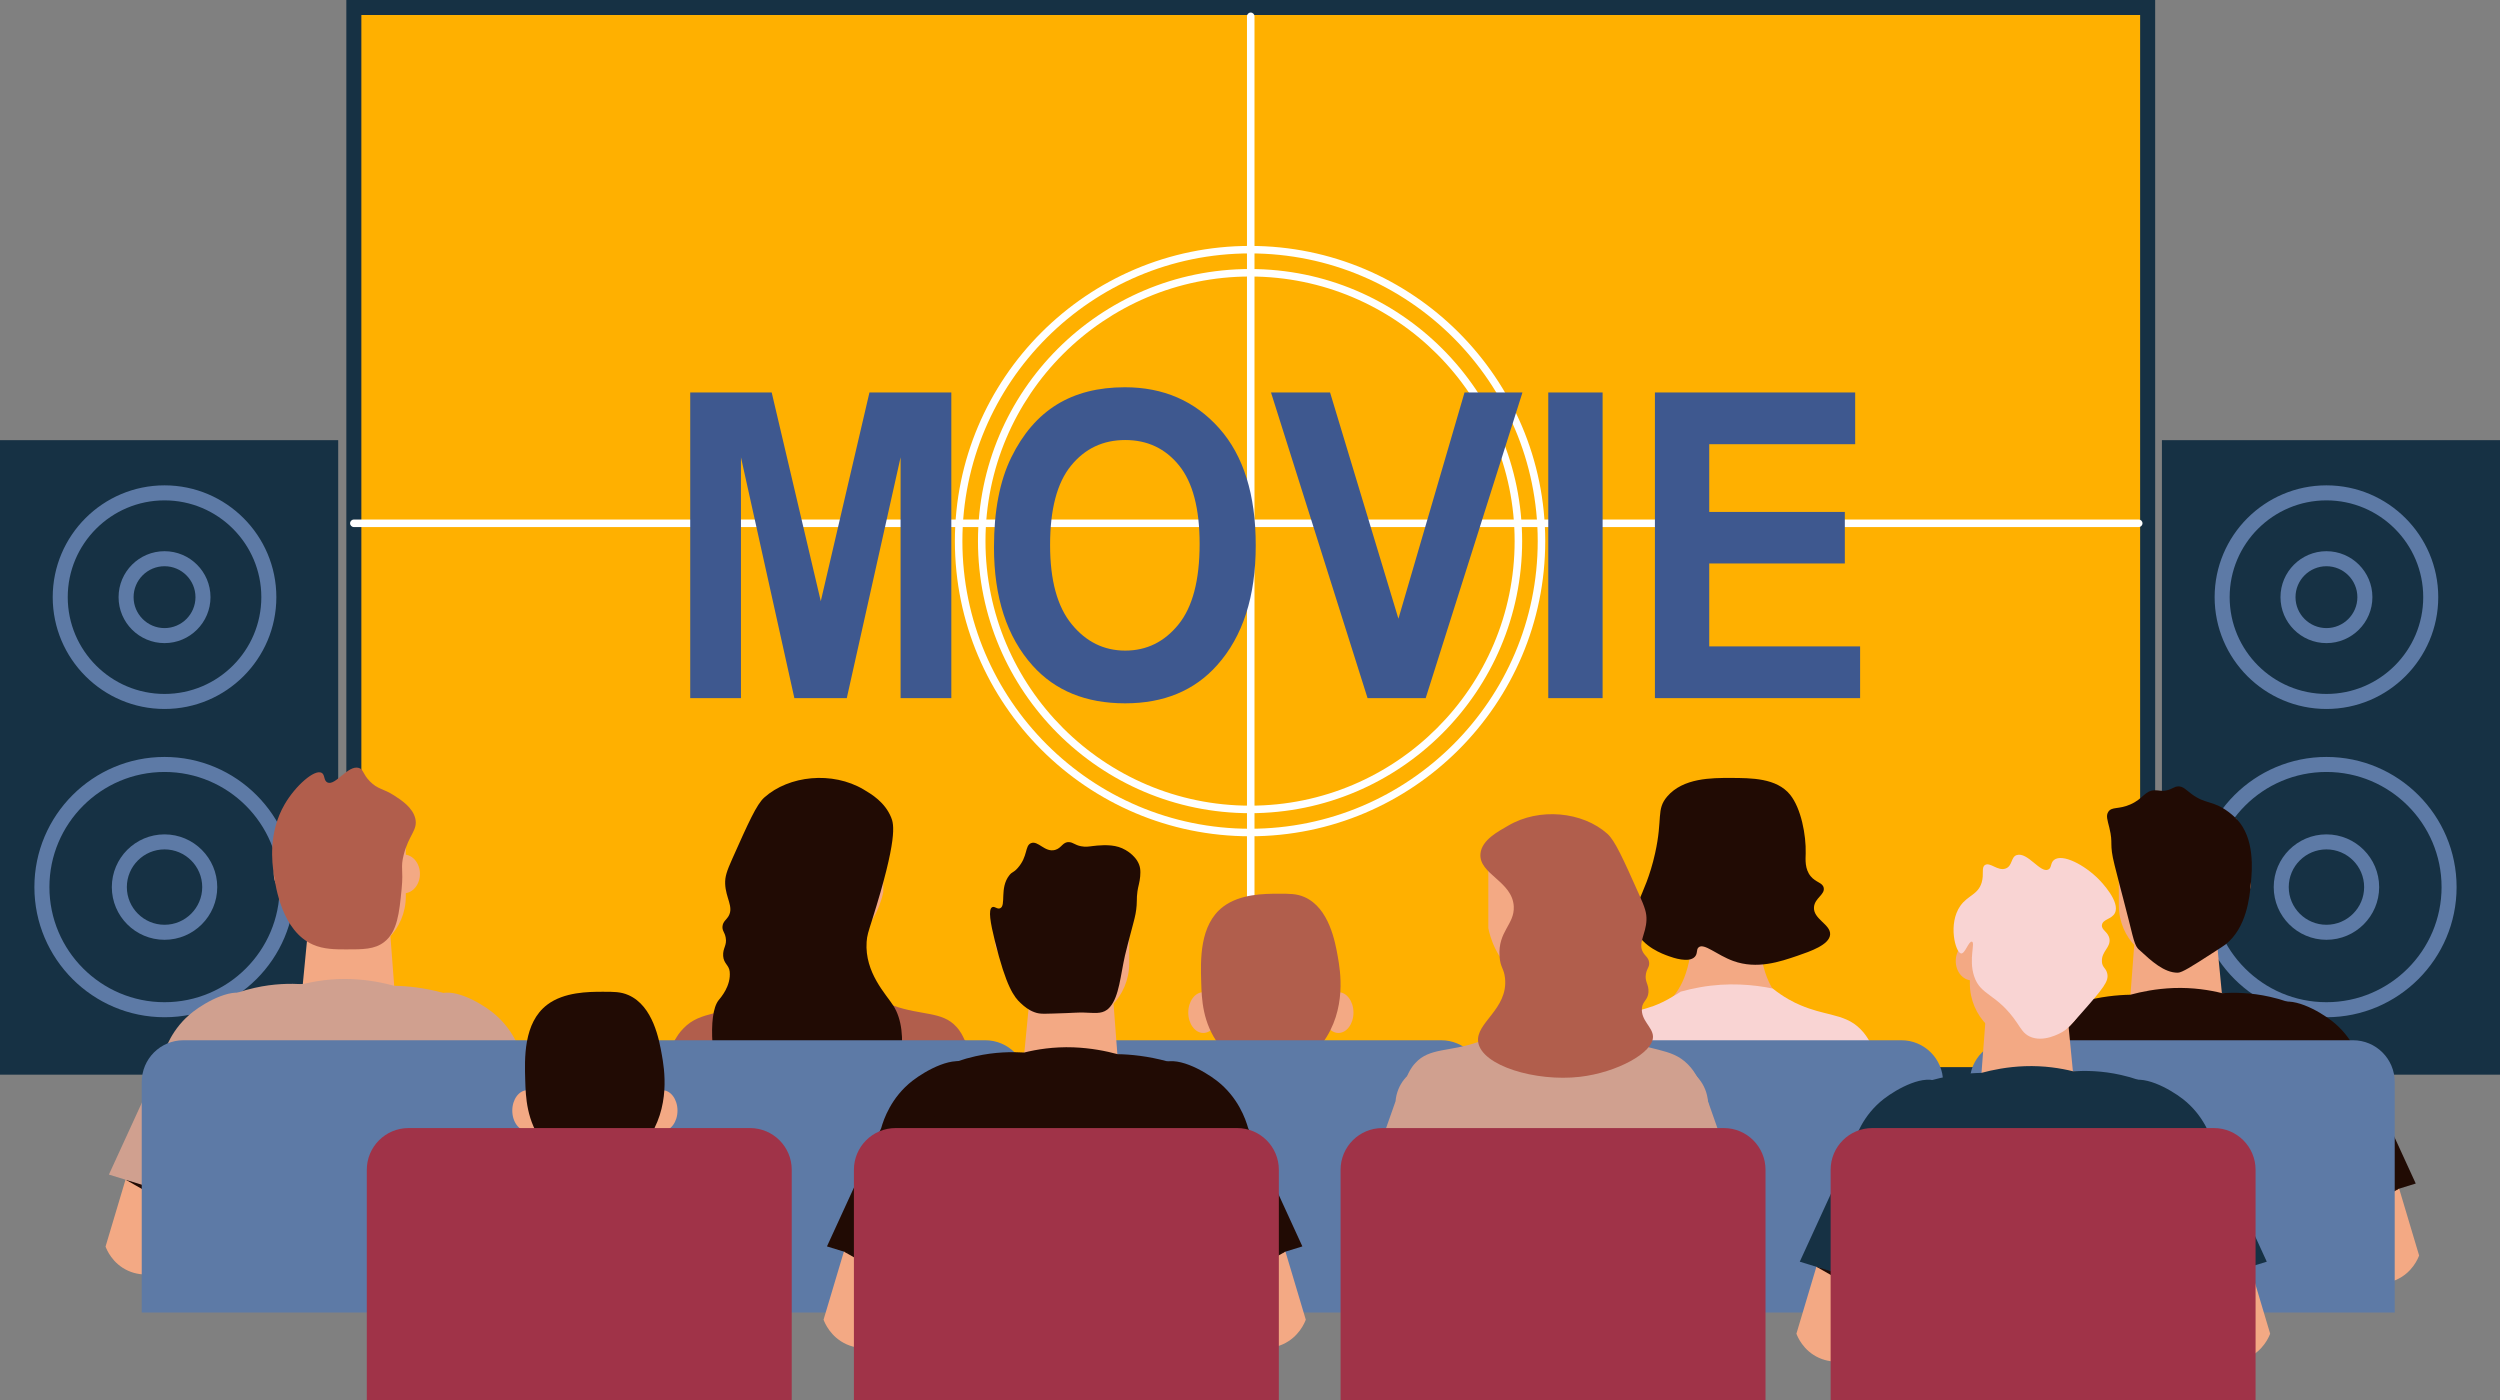 <?xml version="1.0" encoding="UTF-8"?>
<!DOCTYPE svg PUBLIC '-//W3C//DTD SVG 1.0//EN'
          'http://www.w3.org/TR/2001/REC-SVG-20010904/DTD/svg10.dtd'>
<svg height="93.2" preserveAspectRatio="xMidYMid meet" version="1.0" viewBox="0.0 0.0 166.4 93.2" width="166.4" xmlns="http://www.w3.org/2000/svg" xmlns:xlink="http://www.w3.org/1999/xlink" zoomAndPan="magnify"
><rect x="0.0" y="0.0" width="166.4" height="93.2" fill="#808080" stroke="none"/><g
  ><g
    ><g
      ><g
        ><g
          ><path d="M23.551 0.5H142.946V71.531H23.551z" fill="#FFB000"
          /></g
          ><g
          ><path d="M143.446,72.03H23.052V0h120.395V72.03z M24.052,71.03h118.395V1H24.052V71.03z" fill="#163144"
          /></g
        ></g
        ><g
        ><g
          ><path d="M143.897 29.297H166.407V71.53H143.897z" fill="#163144"
          /></g
          ><g
          ><g
            ><path d="M154.848,47.189c-4.104,0-7.442-3.339-7.442-7.442s3.339-7.442,7.442-7.442 c4.104,0,7.442,3.339,7.442,7.442S158.952,47.189,154.848,47.189z M154.848,33.305c-3.553,0-6.442,2.89-6.442,6.442 c0,3.553,2.89,6.442,6.442,6.442c3.553,0,6.442-2.89,6.442-6.442C161.291,36.194,158.401,33.305,154.848,33.305z" fill="#5D7AA6"
            /></g
            ><g
            ><path d="M154.848,42.806c-1.687,0-3.059-1.372-3.059-3.059c0-1.687,1.372-3.059,3.059-3.059 c1.687,0,3.059,1.372,3.059,3.059C157.907,41.434,156.535,42.806,154.848,42.806z M154.848,37.688 c-1.135,0-2.059,0.924-2.059,2.059c0,1.135,0.924,2.059,2.059,2.059c1.135,0,2.059-0.924,2.059-2.059 C156.907,38.612,155.983,37.688,154.848,37.688z" fill="#5D7AA6"
            /></g
          ></g
          ><g
          ><g
            ><path d="M154.848,67.707c-4.776,0-8.663-3.886-8.663-8.662c0-4.776,3.887-8.663,8.663-8.663 c4.776,0,8.663,3.887,8.663,8.663C163.511,63.821,159.625,67.707,154.848,67.707z M154.848,51.382 c-4.226,0-7.663,3.438-7.663,7.663c0,4.225,3.438,7.662,7.663,7.662c4.226,0,7.663-3.438,7.663-7.662 C162.511,54.819,159.074,51.382,154.848,51.382z" fill="#5D7AA6"
            /></g
            ><g
            ><path d="M154.848,62.553c-1.935,0-3.509-1.573-3.509-3.508s1.574-3.509,3.509-3.509 c1.935,0,3.509,1.574,3.509,3.509S156.783,62.553,154.848,62.553z M154.848,56.536c-1.384,0-2.509,1.125-2.509,2.509 c0,1.383,1.125,2.508,2.509,2.508c1.384,0,2.509-1.125,2.509-2.508C157.357,57.661,156.232,56.536,154.848,56.536z" fill="#5D7AA6"
            /></g
          ></g
        ></g
        ><g
        ><g
          ><path d="M0 29.297H22.51V71.53H0z" fill="#163144"
          /></g
          ><g
          ><g
            ><path d="M10.951,47.189c-4.104,0-7.442-3.339-7.442-7.442s3.339-7.442,7.442-7.442 c4.104,0,7.443,3.339,7.443,7.442S15.055,47.189,10.951,47.189z M10.951,33.305c-3.553,0-6.442,2.89-6.442,6.442 c0,3.553,2.89,6.442,6.442,6.442s6.443-2.89,6.443-6.442C17.394,36.194,14.504,33.305,10.951,33.305z" fill="#5D7AA6"
            /></g
            ><g
            ><path d="M10.951,42.806c-1.687,0-3.059-1.372-3.059-3.059c0-1.687,1.372-3.059,3.059-3.059 c1.688,0,3.06,1.372,3.06,3.059C14.01,41.434,12.638,42.806,10.951,42.806z M10.951,37.688c-1.135,0-2.059,0.924-2.059,2.059 c0,1.135,0.924,2.059,2.059,2.059c1.136,0,2.06-0.924,2.06-2.059C13.01,38.612,12.087,37.688,10.951,37.688z" fill="#5D7AA6"
            /></g
          ></g
          ><g
          ><g
            ><path d="M10.951,67.707c-4.776,0-8.662-3.886-8.662-8.662c0-4.776,3.886-8.663,8.662-8.663 s8.663,3.887,8.663,8.663C19.614,63.821,15.727,67.707,10.951,67.707z M10.951,51.382c-4.225,0-7.662,3.438-7.662,7.663 c0,4.225,3.437,7.662,7.662,7.662c4.226,0,7.663-3.438,7.663-7.662C18.614,54.819,15.176,51.382,10.951,51.382z" fill="#5D7AA6"
            /></g
            ><g
            ><path d="M10.951,62.553c-1.935,0-3.508-1.573-3.508-3.508s1.573-3.509,3.508-3.509s3.509,1.574,3.509,3.509 S12.885,62.553,10.951,62.553z M10.951,56.536c-1.383,0-2.508,1.125-2.508,2.509c0,1.383,1.125,2.508,2.508,2.508 c1.384,0,2.509-1.125,2.509-2.508C13.46,57.661,12.335,56.536,10.951,56.536z" fill="#5D7AA6"
            /></g
          ></g
        ></g
      ></g
      ><g
      ><path d="M83.204,55.663c-10.834,0-19.647-8.813-19.647-19.647s8.813-19.648,19.647-19.648 s19.647,8.815,19.647,19.648S94.038,55.663,83.204,55.663z M83.204,16.867c-10.558,0-19.147,8.59-19.147,19.148 c0,10.558,8.59,19.147,19.147,19.147c10.558,0,19.147-8.59,19.147-19.147C102.351,25.457,93.761,16.867,83.204,16.867z" fill="#FFF"
      /></g
      ><g
      ><path d="M83.204,54.126c-9.986,0-18.11-8.124-18.11-18.11s8.124-18.11,18.11-18.11 c9.986,0,18.11,8.124,18.11,18.11S93.19,54.126,83.204,54.126z M83.204,18.405c-9.71,0-17.61,7.9-17.61,17.61 c0,9.71,7.9,17.61,17.61,17.61c9.71,0,17.61-7.9,17.61-17.61C100.814,26.306,92.914,18.405,83.204,18.405z" fill="#FFF"
      /></g
      ><g
      ><path d="M142.353,35.081H23.552c-0.138,0-0.25-0.112-0.25-0.25c0-0.138,0.112-0.25,0.25-0.25h118.802 c0.138,0,0.25,0.112,0.25,0.25C142.603,34.969,142.491,35.081,142.353,35.081z" fill="#FFF"
      /></g
      ><g
      ><path d="M83.249,71.082c-0.138,0-0.25-0.112-0.25-0.25V1.085c0-0.138,0.112-0.25,0.25-0.25 c0.138,0,0.25,0.112,0.25,0.25v69.747C83.499,70.97,83.386,71.082,83.249,71.082z" fill="#FFF"
      /></g
      ><g fill="#3E588F"
      ><path d="M45.941,46.468V26.123h5.423l3.267,13.892l3.24-13.892h5.449v20.345h-3.377V30.438l-3.581,16.029h-3.489 l-3.555-16.029v16.029H45.941z"
        /><path d="M66.159,36.42c0-2.424,0.386-4.42,1.158-5.988c0.771-1.568,1.78-2.736,3.026-3.504 c1.245-0.768,2.754-1.152,4.527-1.152c2.57,0,4.664,0.912,6.283,2.734c1.619,1.822,2.429,4.418,2.429,7.785 c0,3.405-0.857,6.065-2.57,7.98c-1.505,1.692-3.547,2.539-6.127,2.539c-2.6,0-4.652-0.837-6.156-2.512 C67.015,42.388,66.159,39.76,66.159,36.42z M69.894,36.281c0,2.341,0.479,4.097,1.438,5.267c0.957,1.171,2.145,1.756,3.562,1.756 c1.427,0,2.608-0.581,3.547-1.742c0.938-1.16,1.406-2.944,1.406-5.35c0-2.359-0.456-4.104-1.369-5.232 c-0.913-1.128-2.107-1.692-3.584-1.692c-1.477,0-2.679,0.568-3.606,1.707C70.359,32.132,69.894,33.895,69.894,36.281z"
        /><path d="M91.025,46.468l-6.427-20.345h3.931l4.55,15.058l4.4-15.058h3.856l-6.442,20.345H91.025z"
        /><path d="M103.053,46.468V26.123h3.616v20.345H103.053z"
        /><path d="M110.151,46.468V26.123h13.329v3.441h-9.713v4.511h9.025v3.428h-9.025v5.523h10.042v3.441H110.151z"
      /></g
    ></g
    ><g
    ><g
      ><g
        ><path d="M33.016,67.658c-0.031,0.739-0.092,1.508-0.169,2.309c-0.169,1.693-0.462,3.525-0.908,5.449 c-0.169,0.693-0.339,1.385-0.554,2.093c-0.046,0.154-0.092,0.308-0.154,0.462c-0.062,0.262-0.139,0.539-0.231,0.8 c-0.385,1.216-0.831,2.355-1.278,3.417c0.046,0.739,0.108,1.478,0.154,2.232H16.824c0.031-0.585,0.046-1.17,0.077-1.755 c-0.354-0.662-0.693-1.37-1.016-2.093c-0.493-1.108-0.908-2.232-1.262-3.325c-0.046-0.139-0.092-0.277-0.123-0.416 c-0.123-0.369-0.231-0.754-0.308-1.124c-0.585-2.155-0.924-4.233-1.093-6.157c-0.077-0.723-0.123-1.416-0.139-2.093 c0.385-0.169,0.847-0.369,1.354-0.554c0.616-0.231,1.324-0.477,2.109-0.693c1.093-0.292,2.34-0.554,3.725-0.708 c0.877-0.092,1.816-0.139,2.786-0.139c1.185,0.015,2.278,0.092,3.309,0.262c1.047,0.139,2.016,0.354,2.878,0.6 c0.185,0.046,0.354,0.092,0.539,0.154C31.046,66.797,32.185,67.258,33.016,67.658z" fill="#F3A984"
        /></g
        ><g
        ><path d="M26.485,68.882h-6.658c0.26-2.682,0.519-5.364,0.779-8.046c1.756,0,3.513,0,5.269,0 C26.077,63.518,26.281,66.2,26.485,68.882z" fill="#F3A984"
        /></g
        ><g
        ><path d="M23.087,63.592c-2.168,0-3.925-1.757-3.925-3.925V53.93c0.522-0.348,2.002-1.236,4.077-1.191 c1.894,0.041,3.24,0.836,3.772,1.191c0,1.912,0,3.825,0,5.737C27.012,61.835,25.254,63.592,23.087,63.592z" fill="#F3A984"
        /></g
        ><g
        ><path d="M20.376,58.168c0,0.713-0.482,1.29-1.077,1.29s-1.077-0.578-1.077-1.29s0.482-1.29,1.077-1.29 S20.376,57.455,20.376,58.168z" fill="#F3A984"
        /></g
        ><g
        ><path d="M27.951,58.168c0,0.713-0.482,1.29-1.077,1.29c-0.595,0-1.077-0.578-1.077-1.29s0.482-1.29,1.077-1.29 C27.469,56.877,27.951,57.455,27.951,58.168z" fill="#F3A984"
        /></g
        ><g
        ><g
          ><path d="M9.989,73.07c-0.545,1.816-1.089,3.632-1.634,5.448c-0.446,1.489-0.885,2.964-1.33,4.453 c0.065,0.175,0.441,1.137,1.512,1.614c1.035,0.461,1.97,0.135,2.154,0.067c1.017-1.883,1.57-3.028,1.912-3.729 c0.271-0.553,0.528-1.078,0.739-1.575c0.232-0.469,0.437-0.917,0.623-1.323c3.365-7.415,3.377-9.695,2.449-11.068 c-0.181-0.269-0.381-0.462-0.495-0.582C13.936,68.598,11.959,70.841,9.989,73.07z" fill="#F3A984"
          /></g
          ><g
          ><path d="M8.356,78.518c1.419,0.82,2.823,1.599,4.248,2.404c0.271-0.553,0.528-1.078,0.739-1.575 C11.687,79.08,10.025,78.792,8.356,78.518z" fill="#210B04"
          /></g
          ><g
          ><path d="M7.249,78.18c2.103,0.649,4.205,1.298,6.307,1.948c0.946-2.572,1.892-5.144,2.838-7.716 c0.943-2.565,1.299-5.362,0.174-6.133c-0.979-0.671-2.88,0.415-3.724,1.068c-1.398,1.083-1.889,2.527-2.05,3.1 C9.612,73.025,8.431,75.603,7.249,78.18z" fill="#D0A08F"
          /></g
        ></g
        ><g
        ><g
          ><path d="M35.593,73.07c0.545,1.816,1.089,3.632,1.634,5.448c0.446,1.489,0.885,2.964,1.33,4.453 c-0.065,0.175-0.441,1.137-1.512,1.614c-1.035,0.461-1.97,0.135-2.154,0.067c-1.017-1.883-1.57-3.028-1.912-3.729 c-0.27-0.553-0.528-1.078-0.739-1.575c-0.232-0.469-0.437-0.917-0.623-1.323c-3.365-7.415-3.377-9.695-2.449-11.068 c0.181-0.269,0.381-0.462,0.495-0.582C31.646,68.598,33.622,70.841,35.593,73.07z" fill="#F3A984"
          /></g
          ><g
          ><path d="M37.226,78.518c-1.419,0.82-2.823,1.599-4.248,2.404c-0.27-0.553-0.528-1.078-0.739-1.575 C33.895,79.08,35.557,78.792,37.226,78.518z" fill="#210B04"
          /></g
          ><g
          ><path d="M38.333,78.18c-2.102,0.649-4.205,1.298-6.307,1.948c-0.946-2.572-1.892-5.144-2.838-7.716 c-0.943-2.565-1.299-5.362-0.174-6.133c0.979-0.671,2.88,0.415,3.724,1.068c1.398,1.083,1.889,2.527,2.05,3.1 C35.97,73.025,37.151,75.603,38.333,78.18z" fill="#D0A08F"
          /></g
        ></g
        ><g
        ><path d="M33.016,67.658c-0.108,0.723-0.2,1.431-0.308,2.155c-0.262,1.862-0.508,3.74-0.77,5.603 c-0.123,0.847-0.246,1.693-0.354,2.54c-0.031,0.231-0.062,0.462-0.108,0.693c-0.262,1.924-0.523,3.848-0.8,5.772h-15.53 c-0.339-1.785-0.616-3.771-0.8-5.91c-0.015-0.139-0.015-0.292-0.031-0.431c-0.015-0.246-0.031-0.493-0.046-0.723 c-0.046-0.554-0.061-1.108-0.077-1.647c-0.092-2.047-0.046-3.971,0.061-5.71c0.015-0.585,0.031-1.185,0.031-1.785 c0.015-0.431,0.015-0.877,0.031-1.308v-0.2c0.4-0.216,0.908-0.431,1.493-0.631c0.354-0.123,0.723-0.231,1.139-0.323 c1.293-0.293,2.401-0.293,3.201-0.246c0.8-0.2,1.908-0.385,3.217-0.339c1.17,0.046,2.139,0.246,2.878,0.446 c0.862,0.015,1.986,0.123,3.278,0.477C31.046,66.535,32.216,67.151,33.016,67.658z" fill="#D0A08F"
        /></g
      ></g
      ><g
      ><path d="M26.733,59.166c-0.157,1.592-0.282,2.857-1.165,3.538c-0.634,0.49-1.415,0.489-2.539,0.487 c-0.724-0.001-1.485-0.002-2.203-0.319c-2.045-0.904-2.475-3.816-2.603-4.683c-0.11-0.746-0.38-2.763,0.726-4.66 c0.724-1.241,1.983-2.339,2.455-2.093c0.24,0.125,0.127,0.52,0.39,0.644c0.532,0.251,1.366-1.187,2.094-0.966 c0.316,0.096,0.245,0.394,0.731,0.892c0.529,0.543,0.89,0.474,1.604,0.933c0.486,0.312,1.256,0.808,1.423,1.557 c0.168,0.753-0.43,1.064-0.771,2.382C26.641,57.776,26.863,57.848,26.733,59.166z" fill="#B15E4C"
      /></g
    ></g
    ><g
    ><g
      ><path d="M135.025,68.254c0.031,0.739,0.092,1.508,0.169,2.309c0.169,1.693,0.462,3.525,0.908,5.449 c0.169,0.692,0.339,1.385,0.554,2.093c0.046,0.154,0.092,0.308,0.154,0.462c0.062,0.262,0.139,0.539,0.231,0.8 c0.385,1.216,0.831,2.355,1.278,3.417c-0.046,0.739-0.108,1.478-0.154,2.232h13.052c-0.031-0.585-0.046-1.17-0.077-1.755 c0.354-0.662,0.693-1.37,1.016-2.093c0.493-1.108,0.908-2.232,1.262-3.325c0.046-0.139,0.092-0.277,0.123-0.416 c0.123-0.369,0.231-0.754,0.308-1.124c0.585-2.155,0.923-4.233,1.093-6.157c0.077-0.723,0.123-1.416,0.139-2.093 c-0.385-0.169-0.846-0.369-1.354-0.554c-0.616-0.231-1.324-0.477-2.109-0.693c-1.093-0.292-2.339-0.554-3.725-0.708 c-0.877-0.092-1.816-0.139-2.786-0.139c-1.185,0.015-2.278,0.092-3.309,0.262c-1.047,0.138-2.016,0.354-2.878,0.6 c-0.185,0.046-0.354,0.092-0.539,0.154C136.995,67.392,135.856,67.853,135.025,68.254z" fill="#F3A984"
      /></g
      ><g
      ><path d="M141.556,69.478h6.658c-0.26-2.682-0.519-5.364-0.779-8.047c-1.756,0-3.512,0-5.269,0 C141.964,64.113,141.76,66.796,141.556,69.478z" fill="#F3A984"
      /></g
      ><g
      ><path d="M144.954,64.187c2.168,0,3.925-1.757,3.925-3.925v-5.737c-0.522-0.348-2.002-1.236-4.077-1.191 c-1.894,0.041-3.24,0.836-3.772,1.191c0,1.912,0,3.825,0,5.737C141.029,62.43,142.787,64.187,144.954,64.187z" fill="#F3A984"
      /></g
      ><g
      ><path d="M147.665,58.763c0,0.713,0.482,1.29,1.077,1.29c0.595,0,1.077-0.578,1.077-1.29 c0-0.713-0.482-1.291-1.077-1.291C148.147,57.473,147.665,58.05,147.665,58.763z" fill="#F3A984"
      /></g
      ><g
      ><g
        ><path d="M158.052,73.665c0.545,1.816,1.089,3.632,1.634,5.448c0.446,1.489,0.885,2.964,1.33,4.453 c-0.065,0.175-0.441,1.137-1.512,1.614c-1.035,0.461-1.97,0.135-2.154,0.067c-1.017-1.883-1.57-3.028-1.912-3.729 c-0.27-0.553-0.528-1.078-0.739-1.575c-0.232-0.469-0.437-0.917-0.623-1.323c-3.365-7.415-3.377-9.695-2.449-11.068 c0.181-0.269,0.381-0.463,0.495-0.582C154.105,69.193,156.082,71.436,158.052,73.665z" fill="#F3A984"
        /></g
        ><g
        ><path d="M159.686,79.114c-1.419,0.82-2.823,1.599-4.248,2.404c-0.27-0.553-0.528-1.078-0.739-1.575 C156.354,79.676,158.016,79.387,159.686,79.114z" fill="#210B04"
        /></g
        ><g
        ><path d="M160.792,78.776c-2.102,0.649-4.205,1.298-6.307,1.947c-0.946-2.572-1.892-5.144-2.838-7.716 c-0.943-2.565-1.299-5.362-0.174-6.133c0.979-0.671,2.88,0.415,3.724,1.068c1.398,1.083,1.889,2.527,2.05,3.1 C158.429,73.62,159.611,76.198,160.792,78.776z" fill="#210B04"
        /></g
      ></g
      ><g
      ><g
        ><path d="M132.449,73.665c-0.545,1.816-1.089,3.632-1.634,5.448c-0.446,1.489-0.885,2.964-1.33,4.453 c0.065,0.175,0.441,1.137,1.512,1.614c1.035,0.461,1.97,0.135,2.154,0.067c1.017-1.883,1.57-3.028,1.913-3.729 c0.27-0.553,0.528-1.078,0.739-1.575c0.232-0.469,0.437-0.917,0.623-1.323c3.365-7.415,3.377-9.695,2.449-11.068 c-0.181-0.269-0.381-0.463-0.495-0.582C136.395,69.193,134.419,71.436,132.449,73.665z" fill="#F3A984"
        /></g
        ><g
        ><path d="M130.815,79.114c1.419,0.82,2.823,1.599,4.248,2.404c0.27-0.553,0.528-1.078,0.739-1.575 C134.147,79.676,132.484,79.387,130.815,79.114z" fill="#210B04"
        /></g
        ><g
        ><path d="M129.708,78.776c2.102,0.649,4.205,1.298,6.307,1.947c0.946-2.572,1.892-5.144,2.838-7.716 c0.943-2.565,1.299-5.362,0.174-6.133c-0.979-0.671-2.88,0.415-3.724,1.068c-1.398,1.083-1.889,2.527-2.05,3.1 C132.071,73.62,130.89,76.198,129.708,78.776z" fill="#8F9971"
        /></g
      ></g
      ><g
      ><path d="M135.025,68.254c0.108,0.723,0.2,1.431,0.308,2.155c0.262,1.862,0.508,3.74,0.77,5.603 c0.123,0.846,0.246,1.693,0.354,2.54c0.031,0.231,0.062,0.462,0.108,0.693c0.262,1.924,0.523,3.848,0.8,5.772h15.53 c0.339-1.785,0.616-3.771,0.8-5.91c0.015-0.138,0.015-0.292,0.031-0.431c0.015-0.246,0.031-0.493,0.046-0.723 c0.046-0.554,0.062-1.108,0.077-1.647c0.092-2.047,0.046-3.971-0.062-5.71c-0.015-0.585-0.031-1.185-0.031-1.785 c-0.015-0.431-0.015-0.877-0.031-1.308v-0.2c-0.4-0.215-0.908-0.431-1.493-0.631c-0.354-0.123-0.723-0.231-1.139-0.323 c-1.293-0.292-2.401-0.292-3.202-0.246c-0.8-0.2-1.909-0.385-3.217-0.339c-1.17,0.046-2.139,0.246-2.878,0.446 c-0.862,0.015-1.986,0.123-3.278,0.477C136.995,67.13,135.825,67.746,135.025,68.254z" fill="#210B04"
      /></g
      ><g
      ><path d="M141.308,59.761c0.636,2.389,0.695,3.006,0.975,3.356c0.047,0.059,0.098,0.097,0.191,0.182 c0.701,0.646,1.579,1.456,2.481,1.444c0.285-0.004,0.947-0.428,2.261-1.276c0.556-0.359,0.834-0.538,0.916-0.603 c1.413-1.118,1.603-3.172,1.688-4.08c0.08-0.864,0.277-2.982-0.939-4.259c-0.23-0.242-0.512-0.454-0.561-0.491 c-1.036-0.775-1.507-0.488-2.442-1.181c-0.383-0.284-0.572-0.53-0.913-0.51c-0.273,0.016-0.376,0.188-0.778,0.268 c-0.351,0.07-0.487-0.017-0.763-0.011c-0.665,0.016-0.747,0.546-1.604,0.933c-0.808,0.365-1.265,0.133-1.498,0.513 c-0.156,0.255-0.051,0.526,0.076,1.044c0.281,1.149-0.035,0.973,0.354,2.513C141.045,58.772,141.27,59.618,141.308,59.761z" fill="#210B04"
      /></g
    ></g
    ><g
    ><g
      ><path d="M65.024,71.253c-6.964-0.041-13.928-0.082-20.892-0.124c0.142-0.704,0.454-1.656,1.229-2.406 c1.552-1.503,3.503-0.759,5.078-1.94c0.832-0.623,1.713-1.879,1.827-4.652c0.107-0.005,0.212-0.014,0.317-0.023 c0.638-0.045,1.274-0.089,1.909-0.133c0.634,0.044,1.27,0.089,1.906,0.133c0.107,0.009,0.21,0.018,0.317,0.023 c0.116,2.773,0.994,4.029,1.827,4.652c1.567,1.172,3.449,0.459,5.076,1.94C64.474,69.501,64.845,70.506,65.024,71.253z" fill="#F3A984"
      /></g
      ><g
      ><path d="M54.51,51.93c-0.408-0.003-0.761,0.018-1.096,0.057c-1.838,0.216-3.224,1.774-3.224,3.624v3.758 c0.096,0.472,0.481,2.072,1.964,3.213c0.86,0.662,1.734,0.898,2.24,0.991c0.033,0,0.065-0.001,0.097-0.003 c0.032,0.002,0.064,0.003,0.097,0.003c0.506-0.094,1.381-0.33,2.24-0.991c1.483-1.14,1.868-2.74,1.964-3.213v-3.758 c0-1.851-1.386-3.408-3.224-3.624C55.235,51.948,54.882,51.927,54.51,51.93z" fill="#F3A984"
      /></g
      ><g
      ><path d="M60.732,70.794c0.044-0.001,0.148,0.003,0.237,0.074c0.125,0.1,0.17,0.291,0.104,0.475 c-4.671,0-9.341,0-14.012,0c-0.056-0.147-0.019-0.308,0.089-0.401c0.115-0.099,0.26-0.078,0.282-0.074 c1.859-0.487,3.312-0.476,4.304-0.371c0.81,0.085,1.02,0.202,1.915,0.245c1.591,0.077,2.287-0.225,3.585-0.312 C58.041,70.376,59.233,70.396,60.732,70.794z" fill="#D64759"
      /></g
      ><g
      ><path d="M62.178,75.36c0,0.194-0.016,0.404-0.065,0.582c-0.016,0.113-0.049,0.227-0.097,0.34 c-0.243,0.744-0.793,1.375-1.504,1.73c-0.518,2.685-1.035,5.369-1.553,8.07c0.178,0.194,0.372,0.404,0.566,0.614H49.094 c0.194-0.21,0.388-0.42,0.566-0.614c-0.518-2.701-1.035-5.386-1.553-8.07c-0.582-0.291-1.051-0.76-1.326-1.326 c-0.016-0.016-0.032-0.032-0.032-0.049c-0.032-0.048-0.049-0.081-0.065-0.129c-0.016-0.032-0.032-0.065-0.032-0.113 c-0.146-0.323-0.21-0.663-0.21-1.035c0-0.34,0.065-0.663,0.178-0.97c0.113-0.372,0.323-0.712,0.598-1.003 c-0.129-0.712-0.259-1.423-0.404-2.135c0.032-0.032,0.065-0.065,0.097-0.113c0.178-0.194,0.388-0.404,0.631-0.615 c0.307-0.243,0.647-0.485,1.051-0.679c0.081-0.049,0.178-0.081,0.259-0.097c0.776-0.356,1.536-0.469,2.248-0.469 c1.601,0,2.895,0.598,3.186,0.728c0.485-0.194,3.17-1.439,5.741-0.162c0.049,0.032,0.113,0.049,0.162,0.097 c0.081,0.032,0.162,0.081,0.226,0.129c0.599,0.356,1.051,0.792,1.375,1.164c-0.129,0.728-0.259,1.439-0.388,2.151 C61.887,73.905,62.178,74.6,62.178,75.36z" fill="#F3A984"
      /></g
      ><g
      ><g
        ><path d="M48.946,70.648c-0.702,1.956-1.404,3.911-2.105,5.867c-0.122,0.336-0.249,0.687-0.375,1.038 c-0.645,1.803-1.293,3.622-1.942,5.442c-0.556,0.659-1.442,0.884-2.132,0.584c-0.871-0.378-1.326-1.547-0.838-2.575 c0.247-1.691,0.63-3.581,1.211-5.585c0.264-0.934,0.583-1.887,0.942-2.862c0.469-1.265,0.963-2.439,1.48-3.506 c0.893-0.466,1.94-0.44,2.721,0.085C48.662,69.636,48.891,70.416,48.946,70.648z" fill="#F3A984"
        /></g
        ><g
        ><path d="M46.841,76.515c-0.122,0.336-0.249,0.687-0.375,1.038c-1.234-0.711-2.452-1.419-3.685-2.13 c1.286,0.324,2.572,0.647,3.874,0.975C46.713,76.431,46.783,76.483,46.841,76.515z" fill="#210B04"
        /></g
        ><g
        ><path d="M46.964,76.704c-1.457-0.443-2.914-0.886-4.37-1.329c0.527-1.497,1.055-2.995,1.582-4.492 c0.091-1.105,0.842-2.031,1.862-2.312c0.876-0.242,1.889,0.009,2.528,0.739c0.697,0.798,0.603,1.774,0.584,1.941 C48.421,73.068,47.693,74.886,46.964,76.704z" fill="#B15E4C"
        /></g
      ></g
      ><g
      ><g
        ><path d="M60.198,70.648c0.702,1.956,1.403,3.911,2.105,5.867c0.122,0.336,0.249,0.687,0.375,1.038 c0.645,1.803,1.293,3.622,1.942,5.442c0.067,0.044,0.944,0.592,1.858,0.188c0.782-0.346,1.255-1.24,1.112-2.178 c-0.247-1.691-0.63-3.581-1.211-5.585c-0.264-0.934-0.583-1.887-0.942-2.862c-0.469-1.265-0.963-2.439-1.48-3.506 c-0.893-0.466-1.94-0.44-2.721,0.085C60.482,69.636,60.254,70.416,60.198,70.648z" fill="#F3A984"
        /></g
        ><g
        ><path d="M62.304,76.515c0.122,0.336,0.249,0.687,0.375,1.038c1.234-0.711,2.452-1.419,3.685-2.13 c-1.286,0.324-2.572,0.647-3.874,0.975C62.432,76.431,62.362,76.483,62.304,76.515z" fill="#210B04"
        /></g
        ><g
        ><path d="M62.18,76.704c1.457-0.443,2.914-0.886,4.37-1.329c-0.527-1.497-1.055-2.995-1.582-4.492 c-0.091-1.105-0.842-2.031-1.862-2.312c-0.876-0.242-1.889,0.009-2.528,0.739c-0.697,0.798-0.603,1.774-0.584,1.941 C60.724,73.068,61.452,74.886,62.18,76.704z" fill="#B15E4C"
        /></g
      ></g
      ><g
      ><path d="M64.183,69.182c-0.016,0.065-0.016,0.097-0.032,0.146c-0.016,0.032-0.016,0.065-0.016,0.081 c-0.146,0.615-0.291,1.229-0.437,1.827c-0.291,1.682-0.566,3.38-0.841,5.062c-0.016,0.081-0.032,0.146-0.049,0.21 c-0.049,0.324-0.113,0.647-0.162,0.97c-0.517,3.073-1.019,6.146-1.536,9.218H47.04c-0.113-3.267-0.21-6.534-0.34-9.801v-0.275 c0-0.032,0-0.065-0.016-0.113c0.016-0.032,0.016-0.065,0-0.097c-0.016-0.663-0.032-1.342-0.065-2.022 c-0.032-1.084-0.065-2.167-0.113-3.251c0-0.178-0.016-0.356-0.016-0.534l-1.455-1.262c-0.032-0.032-0.081-0.065-0.113-0.097 c0-0.016,0.016-0.032,0.016-0.049c0.113-0.194,0.275-0.469,0.566-0.76c0.582-0.598,1.229-0.793,1.989-0.987 c0.582-0.146,1.245-0.291,2.005-0.615c0.469-0.194,1.132-0.534,1.86-1.116c1.278-0.259,2.96-0.421,4.852-0.081 c0.453,0.081,0.873,0.178,1.278,0.291c0.162,0.113,0.323,0.21,0.469,0.291c0.518,0.323,0.954,0.518,1.294,0.647 c0.065,0.032,0.129,0.048,0.194,0.065c1.908,0.679,3.267,0.372,4.205,1.407C63.941,68.648,64.103,68.988,64.183,69.182z" fill="#B15E4C"
      /></g
      ><g
      ><path d="M57.682,62.698c-0.135,2.042,1.298,3.48,1.787,4.252c2.258,3.566-2.603,13.529-6.461,13.342 c-4.094-0.199-6.692-11.811-5.174-13.721c0.126-0.159,0.834-0.942,0.734-1.903c-0.045-0.434-0.399-0.526-0.434-1.035 c-0.037-0.54,0.27-0.697,0.167-1.235c-0.07-0.367-0.242-0.446-0.211-0.745c0.034-0.327,0.259-0.421,0.411-0.691 c0.342-0.608-0.201-1.197-0.234-2.137c-0.017-0.472,0.102-0.831,0.484-1.686c1.072-2.399,1.607-3.598,2.12-4.057 c1.648-1.473,4.535-1.763,6.61-0.534c0.529,0.313,1.417,0.839,1.836,1.866c0.183,0.449,0.443,1.4-1.271,6.821 C57.796,62.031,57.711,62.262,57.682,62.698z" fill="#210B04"
      /></g
    ></g
    ><g
    ><g
      ><g
        ><path d="M104.326,71.328c6.964-0.041,13.928-0.083,20.892-0.124c-0.142-0.704-0.454-1.656-1.229-2.406 c-1.552-1.503-3.503-0.759-5.078-1.94c-0.832-0.623-1.713-1.879-1.827-4.652c-0.107-0.005-0.212-0.014-0.317-0.023 c-0.638-0.045-1.274-0.089-1.909-0.134c-0.634,0.045-1.27,0.089-1.906,0.134c-0.107,0.009-0.21,0.018-0.317,0.023 c-0.116,2.773-0.994,4.029-1.827,4.652c-1.567,1.172-3.449,0.459-5.076,1.94C104.876,69.577,104.506,70.582,104.326,71.328z" fill="#F3A984"
        /></g
        ><g
        ><path d="M114.84,52.006c0.408-0.003,0.761,0.018,1.096,0.057c1.838,0.216,3.224,1.774,3.224,3.624v3.758 c-0.096,0.472-0.481,2.072-1.964,3.213c-0.86,0.662-1.734,0.898-2.24,0.991c-0.033,0-0.065-0.001-0.097-0.003 c-0.032,0.002-0.064,0.003-0.097,0.003c-0.506-0.094-1.381-0.33-2.24-0.991c-1.483-1.14-1.868-2.74-1.964-3.213v-3.758 c0-1.851,1.386-3.408,3.224-3.624C114.115,52.024,114.469,52.002,114.84,52.006z" fill="#F3A984"
        /></g
        ><g
        ><path d="M108.618,70.869c-0.044-0.001-0.148,0.003-0.237,0.074c-0.125,0.1-0.17,0.291-0.104,0.475 c4.671,0,9.341,0,14.012,0c0.056-0.147,0.019-0.308-0.089-0.401c-0.115-0.099-0.26-0.078-0.282-0.074 c-1.859-0.487-3.312-0.476-4.304-0.371c-0.81,0.085-1.02,0.202-1.915,0.245c-1.591,0.077-2.287-0.226-3.584-0.312 C111.309,70.452,110.117,70.471,108.618,70.869z" fill="#D64759"
        /></g
        ><g
        ><path d="M107.173,75.436c0,0.194,0.016,0.404,0.065,0.582c0.016,0.113,0.049,0.226,0.097,0.34 c0.243,0.744,0.793,1.375,1.504,1.73c0.518,2.685,1.035,5.369,1.553,8.07c-0.178,0.194-0.372,0.404-0.566,0.615h10.431 c-0.194-0.21-0.388-0.42-0.566-0.615c0.518-2.701,1.035-5.386,1.553-8.07c0.582-0.291,1.051-0.76,1.326-1.326 c0.016-0.016,0.032-0.032,0.032-0.049c0.032-0.049,0.049-0.081,0.065-0.129c0.016-0.032,0.032-0.065,0.032-0.113 c0.146-0.323,0.21-0.663,0.21-1.035c0-0.34-0.065-0.663-0.178-0.97c-0.113-0.372-0.324-0.712-0.598-1.003 c0.129-0.712,0.259-1.423,0.404-2.135c-0.032-0.032-0.065-0.065-0.097-0.113c-0.178-0.194-0.388-0.404-0.631-0.615 c-0.307-0.243-0.647-0.485-1.051-0.679c-0.081-0.048-0.178-0.081-0.259-0.097c-0.776-0.356-1.536-0.469-2.248-0.469 c-1.601,0-2.895,0.598-3.186,0.728c-0.485-0.194-3.17-1.439-5.741-0.162c-0.049,0.032-0.113,0.049-0.162,0.097 c-0.081,0.032-0.162,0.081-0.226,0.129c-0.598,0.356-1.051,0.792-1.375,1.164c0.129,0.728,0.259,1.439,0.388,2.151 C107.464,73.98,107.173,74.675,107.173,75.436z" fill="#F3A984"
        /></g
        ><g
        ><g
          ><path d="M120.404,70.724c0.702,1.956,1.404,3.911,2.105,5.867c0.122,0.336,0.249,0.687,0.375,1.038 c0.645,1.803,1.294,3.622,1.942,5.442c0.556,0.659,1.442,0.884,2.132,0.584c0.871-0.378,1.326-1.547,0.838-2.575 c-0.247-1.691-0.63-3.581-1.211-5.585c-0.264-0.934-0.583-1.887-0.942-2.862c-0.469-1.265-0.963-2.438-1.48-3.506 c-0.893-0.466-1.94-0.44-2.721,0.085C120.688,69.711,120.46,70.491,120.404,70.724z" fill="#F3A984"
          /></g
          ><g
          ><path d="M122.509,76.59c0.122,0.336,0.249,0.687,0.375,1.038c1.234-0.711,2.452-1.419,3.685-2.13 c-1.286,0.324-2.572,0.647-3.874,0.975C122.638,76.506,122.568,76.558,122.509,76.59z" fill="#210B04"
          /></g
          ><g
          ><path d="M123.976,83.647c0.651,0.259,2.59,0.941,3.758,0.072c1.498-1.115,1.574-4.67-0.977-8.269 c-0.527-1.497-1.055-2.995-1.582-4.492c-0.091-1.105-0.842-2.031-1.862-2.312c-0.876-0.242-1.889,0.009-2.528,0.739 c-0.697,0.798-0.603,1.774-0.584,1.941C121.46,75.433,122.718,79.54,123.976,83.647z" fill="#F9D4D3"
          /></g
        ></g
        ><g
        ><g
          ><path d="M109.152,70.724c-0.702,1.956-1.403,3.911-2.105,5.867c-0.122,0.336-0.249,0.687-0.375,1.038 c-0.645,1.803-1.294,3.622-1.942,5.442c-0.067,0.044-0.943,0.592-1.858,0.188c-0.782-0.346-1.255-1.24-1.112-2.179 c0.247-1.691,0.63-3.581,1.211-5.585c0.264-0.934,0.583-1.887,0.942-2.862c0.469-1.265,0.963-2.438,1.48-3.506 c0.893-0.466,1.94-0.44,2.721,0.085C108.868,69.711,109.096,70.491,109.152,70.724z" fill="#F3A984"
          /></g
          ><g
          ><path d="M107.047,76.59c-0.122,0.336-0.249,0.687-0.375,1.038c-1.234-0.711-2.452-1.419-3.686-2.13 c1.286,0.324,2.572,0.647,3.874,0.975C106.919,76.506,106.989,76.558,107.047,76.59z" fill="#210B04"
          /></g
          ><g
          ><path d="M106.191,83.504c-0.424,0.159-2.511,0.896-3.868-0.086c-1.649-1.194-1.971-4.747,0.477-7.968 c0.527-1.497,1.055-2.995,1.582-4.492c0.091-1.105,0.842-2.031,1.862-2.312c0.876-0.242,1.889,0.009,2.528,0.739 c0.697,0.798,0.603,1.774,0.584,1.941C108.3,75.385,107.246,79.445,106.191,83.504z" fill="#F9D4D3"
          /></g
        ></g
        ><g
        ><path d="M105.167,69.258c0.016,0.065,0.016,0.097,0.032,0.146c0.016,0.032,0.016,0.065,0.016,0.081 c0.146,0.615,0.291,1.229,0.437,1.827c0.291,1.682,0.566,3.38,0.841,5.062c0.016,0.081,0.032,0.146,0.049,0.21 c0.049,0.323,0.113,0.647,0.162,0.97c0.518,3.073,1.019,6.146,1.536,9.218h14.07c0.113-3.267,0.21-6.534,0.34-9.801v-0.275 c0-0.032,0-0.065,0.016-0.113c-0.016-0.032-0.016-0.065,0-0.097c0.016-0.663,0.032-1.342,0.065-2.021 c0.032-1.084,0.065-2.167,0.113-3.251c0-0.178,0.016-0.356,0.016-0.534l1.455-1.262c0.032-0.032,0.081-0.065,0.113-0.097 c0-0.016-0.016-0.032-0.016-0.048c-0.113-0.194-0.275-0.469-0.566-0.76c-0.582-0.598-1.229-0.792-1.989-0.987 c-0.582-0.146-1.245-0.291-2.005-0.615c-0.469-0.194-1.132-0.534-1.86-1.116c-1.278-0.259-2.96-0.421-4.852-0.081 c-0.453,0.081-0.873,0.178-1.278,0.291c-0.162,0.113-0.323,0.21-0.469,0.291c-0.518,0.323-0.954,0.518-1.294,0.647 c-0.065,0.032-0.129,0.049-0.194,0.065c-1.908,0.679-3.267,0.372-4.205,1.407C105.41,68.724,105.248,69.063,105.167,69.258z" fill="#F9D4D3"
        /></g
      ></g
      ><g
      ><path d="M120.187,56.792c-0.011,0.406-0.071,1.048,0.337,1.537c0.349,0.419,0.776,0.407,0.859,0.751 c0.11,0.457-0.589,0.687-0.644,1.288c-0.073,0.807,1.117,1.152,1.074,1.831c-0.044,0.688-1.316,1.123-2.174,1.417 c-1.162,0.397-2.687,0.919-4.268,0.349c-1.095-0.395-1.945-1.214-2.308-0.912c-0.179,0.148-0.047,0.406-0.254,0.63 c-0.403,0.435-1.461,0.057-1.732-0.039c-0.403-0.144-1.713-0.611-2.201-1.718c-0.571-1.295,0.606-2.056,1.288-5.134 c0.519-2.341,0.061-2.906,0.805-3.777c1.061-1.241,2.968-1.237,4.207-1.235c1.402,0.003,3.071,0.007,3.97,1.112 C119.885,53.801,120.218,55.594,120.187,56.792z" fill="#210B04"
      /></g
    ></g
    ><g
    ><g
      ><path d="M86.692,73.695c-1.398,0.108-2.797,0.234-4.205,0.345c0.025-0.421,0.046-0.836,0.071-1.258 c0.046-0.742,0.089-1.478,0.131-2.214c0.005-0.057,0.007-0.107,0.012-0.164c0.052-0.816,0.101-1.642,0.153-2.458l1.439-0.027 l1.328-0.027l0.604-0.012c-0.031,0.793-0.011,1.649,0.055,2.546C86.369,71.626,86.508,72.717,86.692,73.695z" fill="#F3A984"
      /></g
      ><g
      ><path d="M91.054,75.605c-0.533,0.598-1.066,1.209-1.612,1.82v7.424c-1.183,0.416-2.718,0.793-4.551,0.845 c-2.327,0.065-4.252-0.429-5.552-0.897v-7.372c-0.572-0.793-1.131-1.599-1.703-2.392c0.351-0.338,2.119-2.041,4.941-2.522 c0.585-0.117,1.183-0.169,1.82-0.143c0.598,0.026,1.157,0.104,1.677,0.221c0.156,0.026,0.312,0.065,0.455,0.117 C89.195,73.459,90.755,75.254,91.054,75.605z" fill="#F3A984"
      /></g
      ><g
      ><path d="M84.608,59.792c-0.404-0.003-0.754,0.018-1.085,0.057c-1.821,0.214-3.194,1.757-3.194,3.591v3.724 c0.095,0.468,0.476,2.053,1.946,3.183c0.852,0.656,1.718,0.889,2.22,0.982c0.033,0,0.064-0.001,0.096-0.003 c0.032,0.002,0.064,0.003,0.096,0.003c0.502-0.093,1.368-0.327,2.22-0.982c1.469-1.13,1.851-2.715,1.946-3.183V63.44 c0-1.834-1.373-3.377-3.194-3.591C85.326,59.81,84.976,59.789,84.608,59.792z" fill="#F3A984"
      /></g
      ><g fill="#F3A984"
      ><ellipse cx="80.092" cy="67.397" rx="1.001" ry="1.357"
        /><ellipse cx="89.086" cy="67.397" rx="1.001" ry="1.357"
      /></g
      ><g
      ><path d="M89.043,63.672c0.161,0.903,0.625,3.508-1.009,5.744c-0.429,0.587-1.638,2.241-3.5,2.237 c-1.805-0.004-2.987-1.565-3.374-2.076c-1.126-1.488-1.174-3.091-1.207-4.186c-0.044-1.454-0.13-3.842,1.467-5.046 c1.129-0.851,2.751-0.856,3.65-0.859c0.773-0.002,1.24-0.004,1.754,0.222C88.471,60.432,88.871,62.704,89.043,63.672z" fill="#B15E4C"
      /></g
      ><g
      ><path d="M91.132,75.54c-0.026,2.873-0.052,5.76-0.078,8.634c-0.416,0.208-0.962,0.442-1.612,0.676 c-1.183,0.416-2.718,0.793-4.551,0.845c-2.327,0.065-4.252-0.429-5.552-0.897c-0.377-0.143-0.702-0.273-0.962-0.39 c-0.377-2.991-0.767-5.981-1.144-8.985c0.403-0.468,0.962-1.027,1.716-1.534c1.404-0.949,2.795-1.274,3.628-1.391 c1.196,0.026,2.34,0.052,3.498,0.091c0.143,0,0.299,0.013,0.442,0.013c0.897,0.195,2.379,0.676,3.693,1.898 C90.586,74.851,90.885,75.202,91.132,75.54z" fill="#FFB000"
      /></g
    ></g
    ><g
    ><path d="M68.353,87.364H40.067V72.017c0-1.535,1.244-2.778,2.778-2.778h22.728c1.535,0,2.778,1.244,2.778,2.778 V87.364z" fill="#5D7AA6"
    /></g
    ><g
    ><path d="M37.72,87.364H9.434V72.017c0-1.535,1.244-2.778,2.778-2.778h22.728c1.534,0,2.778,1.244,2.778,2.778 V87.364z" fill="#5D7AA6"
    /></g
    ><g
    ><path d="M98.699,87.364H70.414V72.017c0-1.535,1.244-2.778,2.778-2.778h22.728c1.535,0,2.778,1.244,2.778,2.778 V87.364z" fill="#5D7AA6"
    /></g
    ><g
    ><path d="M129.332,87.364h-28.285V72.017c0-1.535,1.244-2.778,2.778-2.778h22.728c1.535,0,2.778,1.244,2.778,2.778 V87.364z" fill="#5D7AA6"
    /></g
    ><g
    ><path d="M159.393,87.364h-28.285V72.017c0-1.535,1.244-2.778,2.778-2.778h22.728c1.534,0,2.778,1.244,2.778,2.778 V87.364z" fill="#5D7AA6"
    /></g
    ><g
    ><g
      ><path d="M81.274,72.25c-0.031,0.752-0.094,1.536-0.172,2.35c-0.172,1.724-0.47,3.588-0.924,5.547 c-0.172,0.705-0.345,1.41-0.564,2.131c-0.047,0.157-0.094,0.313-0.157,0.47c-0.063,0.266-0.141,0.549-0.235,0.815 c-0.392,1.238-0.846,2.397-1.3,3.478c0.047,0.752,0.11,1.504,0.157,2.272H64.79c0.031-0.595,0.047-1.191,0.078-1.786 c-0.36-0.674-0.705-1.394-1.034-2.131c-0.501-1.128-0.924-2.272-1.285-3.384c-0.047-0.141-0.094-0.282-0.125-0.423 c-0.125-0.376-0.235-0.768-0.313-1.144c-0.595-2.194-0.94-4.309-1.112-6.267c-0.078-0.736-0.125-1.442-0.141-2.131 c0.392-0.172,0.862-0.376,1.379-0.564c0.627-0.235,1.347-0.486,2.147-0.705c1.112-0.298,2.382-0.564,3.792-0.721 c0.893-0.094,1.849-0.141,2.836-0.141c1.207,0.016,2.319,0.094,3.369,0.266c1.065,0.141,2.053,0.36,2.93,0.611 c0.188,0.047,0.36,0.094,0.548,0.157C79.268,71.372,80.428,71.842,81.274,72.25z" fill="#F3A984"
      /></g
      ><g
      ><path d="M74.625,73.496h-6.778c0.264-2.73,0.529-5.461,0.793-8.191c1.788,0,3.576,0,5.363,0 C74.21,68.035,74.417,70.765,74.625,73.496z" fill="#F3A984"
      /></g
      ><g
      ><path d="M71.166,68.11c-2.207,0-3.995-1.789-3.995-3.995v-5.84c0.531-0.354,2.038-1.258,4.151-1.213 c1.928,0.042,3.299,0.851,3.84,1.213c0,1.947,0,3.894,0,5.84C75.161,66.321,73.372,68.11,71.166,68.11z" fill="#F3A984"
      /></g
      ><g
      ><path d="M68.406,62.589c0,0.725-0.491,1.314-1.096,1.314s-1.096-0.588-1.096-1.314 c0-0.726,0.491-1.314,1.096-1.314S68.406,61.863,68.406,62.589z" fill="#F3A984"
      /></g
      ><g
      ><g
        ><path d="M57.833,77.759c-0.554,1.849-1.109,3.697-1.663,5.546c-0.453,1.516-0.901,3.017-1.354,4.533 c0.066,0.178,0.449,1.157,1.539,1.643c1.054,0.469,2.005,0.138,2.193,0.068c1.036-1.917,1.598-3.083,1.947-3.796 c0.275-0.563,0.538-1.098,0.752-1.603c0.236-0.478,0.445-0.933,0.635-1.346c3.425-7.548,3.438-9.869,2.493-11.267 c-0.185-0.274-0.388-0.471-0.504-0.593C61.85,73.206,59.838,75.489,57.833,77.759z" fill="#F3A984"
        /></g
        ><g
        ><path d="M56.169,83.305c1.445,0.834,2.874,1.627,4.325,2.448c0.275-0.563,0.538-1.098,0.752-1.603 C59.561,83.877,57.869,83.584,56.169,83.305z" fill="#210B04"
        /></g
        ><g
        ><path d="M55.043,82.961c2.14,0.661,4.28,1.322,6.421,1.982c0.963-2.618,1.926-5.237,2.889-7.855 c0.96-2.611,1.322-5.459,0.177-6.243c-0.996-0.683-2.932,0.422-3.791,1.087c-1.423,1.102-1.923,2.572-2.087,3.156 C57.449,77.712,56.246,80.337,55.043,82.961z" fill="#210B04"
        /></g
      ></g
      ><g
      ><g
        ><path d="M83.896,77.759c0.555,1.849,1.109,3.697,1.663,5.546c0.454,1.516,0.901,3.017,1.354,4.533 c-0.066,0.178-0.449,1.157-1.539,1.643c-1.054,0.469-2.005,0.138-2.193,0.068c-1.035-1.917-1.598-3.083-1.947-3.796 c-0.275-0.563-0.538-1.098-0.752-1.603c-0.236-0.478-0.445-0.933-0.634-1.346c-3.425-7.548-3.438-9.869-2.493-11.267 c0.185-0.274,0.388-0.471,0.504-0.593C79.879,73.206,81.891,75.489,83.896,77.759z" fill="#F3A984"
        /></g
        ><g
        ><path d="M85.559,83.305c-1.444,0.834-2.873,1.627-4.325,2.448c-0.275-0.563-0.538-1.098-0.752-1.603 C82.168,83.877,83.86,83.584,85.559,83.305z" fill="#210B04"
        /></g
        ><g
        ><path d="M86.686,82.961c-2.14,0.661-4.28,1.322-6.421,1.982c-0.963-2.618-1.926-5.237-2.889-7.855 c-0.96-2.611-1.322-5.459-0.177-6.243c0.996-0.683,2.932,0.422,3.791,1.087c1.423,1.102,1.923,2.572,2.087,3.156 C84.28,77.712,85.483,80.337,86.686,82.961z" fill="#210B04"
        /></g
      ></g
      ><g
      ><path d="M81.274,72.25c-0.11,0.736-0.204,1.457-0.313,2.194c-0.266,1.896-0.517,3.807-0.783,5.703 c-0.125,0.862-0.251,1.724-0.36,2.585c-0.031,0.235-0.063,0.47-0.11,0.705c-0.266,1.959-0.533,3.917-0.815,5.876H63.083 c-0.345-1.817-0.627-3.839-0.815-6.017c-0.016-0.141-0.016-0.298-0.031-0.439c-0.016-0.251-0.031-0.501-0.047-0.736 c-0.047-0.564-0.063-1.128-0.078-1.677c-0.094-2.084-0.047-4.042,0.063-5.813c0.016-0.595,0.031-1.207,0.031-1.818 c0.016-0.439,0.016-0.893,0.031-1.332v-0.204c0.407-0.219,0.924-0.439,1.52-0.642c0.36-0.125,0.736-0.235,1.16-0.329 c1.316-0.298,2.444-0.298,3.259-0.251c0.815-0.204,1.943-0.392,3.275-0.345c1.191,0.047,2.178,0.251,2.93,0.454 c0.877,0.016,2.021,0.125,3.337,0.486C79.268,71.106,80.459,71.733,81.274,72.25z" fill="#210B04"
      /></g
      ><g
      ><path d="M74.877,63.604c-0.3,1.339-0.388,2.706-0.992,3.416c-0.088,0.104-0.159,0.159-0.194,0.186 c-0.401,0.299-0.86,0.209-1.564,0.19c-0.382-0.01-0.763,0.024-1.145,0.036c-1.479,0.044-1.713,0.091-2.118-0.055 c-0.43-0.155-0.701-0.4-0.932-0.614c-0.425-0.393-0.957-1.054-1.718-4.154c-0.284-1.156-0.46-2.082-0.17-2.228 c0.163-0.082,0.324,0.157,0.523,0.074c0.418-0.175-0.051-1.336,0.603-2.182c0.214-0.277,0.271-0.161,0.571-0.5 c0.688-0.778,0.46-1.475,0.88-1.651c0.477-0.2,0.918,0.637,1.607,0.449c0.437-0.119,0.501-0.545,0.929-0.519 c0.277,0.017,0.382,0.191,0.792,0.273c0.312,0.062,0.531,0.019,0.777-0.011c0.313-0.038,1.106-0.133,1.728,0.059 c0.621,0.191,1.32,0.743,1.429,1.413c0.054,0.331-0.005,0.77-0.077,1.063c-0.184,0.754-0.116,0.947-0.151,1.409 c-0.031,0.419-0.095,0.716-0.21,1.149C75.118,62.646,74.953,63.264,74.877,63.604z" fill="#210B04"
      /></g
    ></g
    ><g
    ><path d="M85.121,93.21H56.836V77.862c0-1.535,1.244-2.778,2.778-2.778h22.728c1.535,0,2.778,1.244,2.778,2.778 V93.21z" fill="#A03348"
    /></g
    ><g
    ><g
      ><path d="M92.832,73.667c6.964-0.041,13.928-0.083,20.892-0.124c-0.142-0.704-0.454-1.656-1.229-2.406 c-1.552-1.503-3.503-0.759-5.078-1.94c-0.832-0.623-1.713-1.879-1.827-4.652c-0.107-0.005-0.212-0.014-0.317-0.023 c-0.638-0.045-1.273-0.089-1.909-0.134c-0.634,0.044-1.27,0.089-1.906,0.134c-0.107,0.009-0.21,0.018-0.317,0.023 c-0.116,2.773-0.994,4.029-1.827,4.652c-1.567,1.172-3.449,0.459-5.076,1.94C93.382,71.915,93.012,72.921,92.832,73.667z" fill="#F3A984"
      /></g
      ><g
      ><path d="M103.346,54.344c0.408-0.003,0.761,0.018,1.095,0.057c1.838,0.216,3.224,1.773,3.224,3.624v3.758 c-0.096,0.472-0.481,2.072-1.964,3.212c-0.859,0.662-1.734,0.898-2.24,0.991c-0.033,0-0.065-0.001-0.097-0.003 c-0.032,0.002-0.064,0.003-0.097,0.003c-0.506-0.094-1.381-0.33-2.24-0.991c-1.483-1.14-1.868-2.74-1.964-3.212v-3.758 c0-1.851,1.386-3.408,3.224-3.624C102.622,54.362,102.975,54.341,103.346,54.344z" fill="#F3A984"
      /></g
      ><g
      ><path d="M97.124,73.208c-0.044-0.001-0.148,0.003-0.237,0.074c-0.125,0.1-0.17,0.291-0.104,0.475 c4.671,0,9.341,0,14.012,0c0.056-0.147,0.019-0.308-0.089-0.401c-0.115-0.099-0.26-0.078-0.282-0.074 c-1.859-0.487-3.312-0.476-4.304-0.371c-0.81,0.085-1.02,0.202-1.915,0.245c-1.591,0.077-2.287-0.226-3.585-0.312 C99.816,72.79,98.623,72.81,97.124,73.208z" fill="#D64759"
      /></g
      ><g
      ><path d="M95.679,77.774c0,0.194,0.016,0.404,0.065,0.582c0.016,0.113,0.049,0.226,0.097,0.34 c0.243,0.744,0.792,1.375,1.504,1.73c0.518,2.685,1.035,5.369,1.553,8.07c-0.178,0.194-0.372,0.404-0.566,0.614h10.431 c-0.194-0.21-0.388-0.42-0.566-0.614c0.518-2.701,1.035-5.386,1.553-8.07c0.582-0.291,1.051-0.76,1.326-1.326 c0.016-0.016,0.032-0.032,0.032-0.049c0.032-0.049,0.049-0.081,0.065-0.129c0.016-0.032,0.032-0.065,0.032-0.113 c0.146-0.323,0.21-0.663,0.21-1.035c0-0.34-0.065-0.663-0.178-0.97c-0.113-0.372-0.324-0.712-0.598-1.003 c0.129-0.712,0.259-1.423,0.404-2.135c-0.032-0.032-0.065-0.065-0.097-0.113c-0.178-0.194-0.388-0.404-0.631-0.615 c-0.307-0.243-0.647-0.485-1.051-0.679c-0.081-0.049-0.178-0.081-0.259-0.097c-0.776-0.356-1.536-0.469-2.248-0.469 c-1.601,0-2.895,0.598-3.186,0.728c-0.485-0.194-3.17-1.439-5.741-0.162c-0.049,0.032-0.113,0.049-0.162,0.097 c-0.081,0.032-0.162,0.081-0.226,0.13c-0.598,0.356-1.051,0.792-1.375,1.164c0.129,0.728,0.259,1.439,0.388,2.151 C95.97,76.319,95.679,77.014,95.679,77.774z" fill="#F3A984"
      /></g
      ><g
      ><g
        ><path d="M108.91,73.062c0.702,1.956,1.403,3.911,2.105,5.867c0.122,0.336,0.249,0.687,0.375,1.038 c0.645,1.803,1.293,3.622,1.942,5.442c0.556,0.659,1.441,0.884,2.132,0.584c0.871-0.378,1.326-1.547,0.838-2.575 c-0.247-1.691-0.63-3.581-1.211-5.585c-0.264-0.934-0.583-1.887-0.942-2.862c-0.469-1.265-0.963-2.439-1.48-3.506 c-0.893-0.466-1.94-0.44-2.721,0.085C109.195,72.05,108.966,72.83,108.91,73.062z" fill="#F3A984"
        /></g
        ><g
        ><path d="M111.016,78.929c0.122,0.336,0.249,0.687,0.375,1.038c1.234-0.711,2.452-1.419,3.686-2.13 c-1.286,0.324-2.572,0.647-3.874,0.975C111.144,78.845,111.074,78.897,111.016,78.929z" fill="#210B04"
        /></g
        ><g
        ><path d="M110.892,79.118c1.457-0.443,2.914-0.886,4.371-1.329c-0.527-1.497-1.055-2.995-1.582-4.492 c-0.091-1.105-0.842-2.031-1.862-2.312c-0.876-0.242-1.889,0.009-2.528,0.739c-0.697,0.798-0.603,1.774-0.584,1.941 C109.436,75.482,110.164,77.3,110.892,79.118z" fill="#D0A08F"
        /></g
      ></g
      ><g
      ><g
        ><path d="M97.659,73.062c-0.702,1.956-1.404,3.911-2.105,5.867c-0.122,0.336-0.249,0.687-0.375,1.038 c-0.645,1.803-1.294,3.622-1.942,5.442c-0.067,0.043-0.943,0.592-1.858,0.188c-0.782-0.346-1.255-1.24-1.112-2.179 c0.247-1.691,0.63-3.581,1.211-5.585c0.264-0.934,0.583-1.887,0.942-2.862c0.469-1.265,0.963-2.439,1.48-3.506 c0.893-0.466,1.94-0.44,2.721,0.085C97.374,72.05,97.603,72.83,97.659,73.062z" fill="#F3A984"
        /></g
        ><g
        ><path d="M95.553,78.929c-0.122,0.336-0.249,0.687-0.375,1.038c-1.234-0.711-2.452-1.419-3.686-2.13 c1.286,0.324,2.572,0.647,3.874,0.975C95.425,78.845,95.495,78.897,95.553,78.929z" fill="#210B04"
        /></g
        ><g
        ><path d="M95.676,79.118c-1.457-0.443-2.914-0.886-4.37-1.329c0.527-1.497,1.055-2.995,1.582-4.492 c0.091-1.105,0.842-2.031,1.862-2.312c0.876-0.242,1.889,0.009,2.528,0.739c0.698,0.798,0.603,1.774,0.584,1.941 C97.133,75.482,96.405,77.3,95.676,79.118z" fill="#D0A08F"
        /></g
      ></g
      ><g
      ><path d="M93.673,71.596c0.016,0.065,0.016,0.097,0.032,0.146c0.016,0.032,0.016,0.065,0.016,0.081 c0.146,0.615,0.291,1.229,0.437,1.827c0.291,1.682,0.566,3.38,0.841,5.062c0.016,0.081,0.032,0.146,0.049,0.21 c0.049,0.323,0.113,0.647,0.162,0.97c0.517,3.073,1.019,6.146,1.536,9.218h14.07c0.113-3.267,0.21-6.534,0.34-9.801v-0.275 c0-0.032,0-0.065,0.016-0.113c-0.016-0.032-0.016-0.065,0-0.097c0.016-0.663,0.032-1.342,0.065-2.022 c0.032-1.084,0.065-2.167,0.113-3.251c0-0.178,0.016-0.356,0.016-0.534l1.456-1.261c0.032-0.032,0.081-0.065,0.113-0.097 c0-0.016-0.016-0.032-0.016-0.048c-0.113-0.194-0.275-0.469-0.566-0.76c-0.582-0.598-1.229-0.793-1.989-0.987 c-0.582-0.146-1.245-0.291-2.005-0.615c-0.469-0.194-1.132-0.534-1.86-1.116c-1.278-0.259-2.96-0.421-4.852-0.081 c-0.453,0.081-0.873,0.178-1.278,0.291c-0.162,0.113-0.324,0.21-0.469,0.291c-0.518,0.324-0.954,0.518-1.294,0.647 c-0.065,0.032-0.129,0.049-0.194,0.065c-1.908,0.679-3.267,0.372-4.205,1.407C93.916,71.062,93.754,71.402,93.673,71.596z" fill="#D0A08F"
      /></g
      ><g
      ><path d="M100.175,65.112c0.213,2.065-1.978,2.963-1.787,4.251c0.231,1.565,3.817,2.651,6.77,2.31 c2.454-0.284,4.906-1.604,4.865-2.689c-0.024-0.638-0.822-1.062-0.735-1.903c0.045-0.434,0.399-0.526,0.434-1.035 c0.037-0.54-0.27-0.697-0.167-1.235c0.07-0.367,0.242-0.446,0.211-0.745c-0.034-0.327-0.259-0.421-0.411-0.691 c-0.342-0.608,0.2-1.197,0.234-2.137c0.017-0.472-0.102-0.831-0.484-1.686c-1.072-2.399-1.607-3.598-2.12-4.057 c-1.648-1.473-4.535-1.763-6.61-0.534c-0.587,0.347-1.755,0.923-1.836,1.866c-0.118,1.365,2.144,1.827,2.218,3.518 c0.052,1.2-1.057,1.642-0.947,3.303C99.861,64.417,100.106,64.439,100.175,65.112z" fill="#B15E4C"
      /></g
    ></g
    ><g
    ><path d="M117.514,93.21H89.229V77.862c0-1.535,1.244-2.778,2.778-2.778h22.728c1.534,0,2.778,1.244,2.778,2.778 V93.21z" fill="#A03348"
    /></g
    ><g
    ><g
      ><path d="M41.698,80.221c-1.398,0.108-2.797,0.234-4.205,0.345c0.025-0.421,0.046-0.836,0.071-1.258 c0.046-0.742,0.089-1.478,0.131-2.214c0.005-0.057,0.007-0.107,0.012-0.164c0.052-0.816,0.101-1.642,0.153-2.458l1.439-0.027 l1.328-0.027l0.604-0.012c-0.031,0.793-0.011,1.648,0.055,2.546C41.375,78.152,41.515,79.243,41.698,80.221z" fill="#F3A984"
      /></g
      ><g
      ><path d="M46.061,82.131c-0.533,0.598-1.066,1.209-1.612,1.82v7.424c-1.183,0.416-2.718,0.793-4.551,0.845 c-2.327,0.065-4.252-0.429-5.552-0.897v-7.372c-0.572-0.793-1.131-1.599-1.703-2.392c0.351-0.338,2.119-2.041,4.941-2.522 c0.585-0.117,1.183-0.169,1.82-0.143c0.598,0.026,1.157,0.104,1.677,0.221c0.156,0.026,0.312,0.065,0.455,0.117 C44.202,79.985,45.762,81.78,46.061,82.131z" fill="#F3A984"
      /></g
      ><g
      ><path d="M39.614,66.318c-0.404-0.003-0.754,0.018-1.085,0.057c-1.821,0.214-3.194,1.757-3.194,3.591v3.724 c0.095,0.468,0.476,2.053,1.946,3.183c0.852,0.656,1.718,0.89,2.22,0.982c0.033,0,0.064-0.001,0.096-0.003 c0.032,0.002,0.064,0.003,0.096,0.003c0.502-0.093,1.368-0.327,2.22-0.982c1.469-1.13,1.851-2.715,1.946-3.183v-3.724 c0-1.834-1.373-3.377-3.194-3.591C40.332,66.336,39.982,66.314,39.614,66.318z" fill="#F3A984"
      /></g
      ><g fill="#F3A984"
      ><path d="M36.1,73.922c0,0.749-0.448,1.357-1.001,1.357s-1.001-0.607-1.001-1.357c0-0.749,0.448-1.357,1.001-1.357 S36.1,73.173,36.1,73.922z"
        /><path d="M45.094,73.922c0,0.749-0.448,1.357-1.001,1.357s-1.001-0.607-1.001-1.357 c0-0.749,0.448-1.357,1.001-1.357S45.094,73.173,45.094,73.922z"
      /></g
      ><g
      ><path d="M44.05,70.198c0.161,0.904,0.625,3.508-1.009,5.744c-0.429,0.587-1.638,2.241-3.5,2.237 c-1.805-0.004-2.987-1.565-3.374-2.076c-1.126-1.488-1.174-3.091-1.207-4.186c-0.043-1.454-0.13-3.842,1.467-5.046 c1.129-0.851,2.751-0.856,3.65-0.859c0.773-0.003,1.24-0.004,1.754,0.222C43.478,66.958,43.877,69.23,44.05,70.198z" fill="#210B04"
      /></g
      ><g
      ><path d="M46.139,82.065c-0.026,2.874-0.052,5.76-0.078,8.634c-0.416,0.208-0.962,0.442-1.612,0.676 c-1.183,0.416-2.718,0.793-4.551,0.845c-2.327,0.065-4.252-0.429-5.552-0.897c-0.377-0.143-0.702-0.273-0.962-0.39 c-0.377-2.991-0.767-5.981-1.144-8.984c0.403-0.468,0.962-1.027,1.716-1.534c1.404-0.949,2.795-1.274,3.628-1.391 c1.196,0.026,2.34,0.052,3.498,0.091c0.143,0,0.299,0.013,0.442,0.013c0.897,0.195,2.379,0.676,3.693,1.898 C45.593,81.377,45.892,81.728,46.139,82.065z" fill="#FFB000"
      /></g
    ></g
    ><g
    ><path d="M52.699,93.21H24.414V77.862c0-1.535,1.244-2.778,2.778-2.778h22.728c1.535,0,2.778,1.244,2.778,2.778 V93.21z" fill="#A03348"
    /></g
    ><g
    ><g
      ><g
        ><path d="M125.11,73.456c0.031,0.739,0.092,1.508,0.169,2.309c0.169,1.693,0.462,3.525,0.908,5.449 c0.169,0.693,0.339,1.385,0.554,2.093c0.046,0.154,0.092,0.308,0.154,0.462c0.062,0.262,0.138,0.539,0.231,0.8 c0.385,1.216,0.831,2.355,1.277,3.417c-0.046,0.739-0.108,1.478-0.154,2.232h13.052c-0.031-0.585-0.046-1.17-0.077-1.755 c0.354-0.662,0.693-1.37,1.016-2.093c0.492-1.108,0.908-2.232,1.262-3.325c0.046-0.138,0.092-0.277,0.123-0.416 c0.123-0.369,0.231-0.754,0.308-1.124c0.585-2.155,0.924-4.233,1.093-6.157c0.077-0.723,0.123-1.416,0.139-2.093 c-0.385-0.169-0.847-0.369-1.354-0.554c-0.616-0.231-1.324-0.477-2.109-0.693c-1.093-0.293-2.34-0.554-3.725-0.708 c-0.877-0.092-1.816-0.139-2.786-0.139c-1.185,0.015-2.278,0.092-3.309,0.262c-1.047,0.139-2.016,0.354-2.878,0.6 c-0.185,0.046-0.354,0.092-0.539,0.154C127.08,72.594,125.941,73.056,125.11,73.456z" fill="#F3A984"
        /></g
        ><g
        ><path d="M131.641,74.68h6.658c-0.26-2.682-0.519-5.364-0.779-8.046c-1.756,0-3.512,0-5.269,0 C132.048,69.316,131.845,71.998,131.641,74.68z" fill="#F3A984"
        /></g
        ><g
        ><path d="M135.039,69.39c2.168,0,3.925-1.757,3.925-3.925v-5.737c-0.522-0.348-2.002-1.236-4.077-1.191 c-1.894,0.041-3.24,0.836-3.772,1.191c0,1.912,0,3.825,0,5.737C131.114,67.632,132.872,69.39,135.039,69.39z" fill="#F3A984"
        /></g
        ><g
        ><ellipse cx="138.826" cy="63.965" fill="#F3A984" rx="1.077" ry="1.29"
        /></g
        ><g
        ><path d="M130.175,63.965c0,0.713,0.482,1.29,1.077,1.29c0.595,0,1.077-0.578,1.077-1.29s-0.482-1.29-1.077-1.29 C130.657,62.675,130.175,63.253,130.175,63.965z" fill="#F3A984"
        /></g
        ><g
        ><g
          ><path d="M148.137,78.868c0.545,1.816,1.089,3.632,1.634,5.448c0.446,1.489,0.885,2.964,1.33,4.453 c-0.065,0.175-0.441,1.137-1.512,1.614c-1.035,0.461-1.97,0.135-2.154,0.067c-1.017-1.883-1.57-3.028-1.912-3.729 c-0.271-0.553-0.528-1.078-0.739-1.575c-0.232-0.469-0.437-0.917-0.623-1.323c-3.365-7.414-3.377-9.695-2.449-11.068 c0.181-0.269,0.381-0.462,0.495-0.582C144.19,74.395,146.167,76.638,148.137,78.868z" fill="#F3A984"
          /></g
          ><g
          ><path d="M149.77,84.316c-1.419,0.82-2.823,1.599-4.248,2.404c-0.271-0.553-0.528-1.078-0.739-1.575 C146.439,84.878,148.101,84.59,149.77,84.316z" fill="#210B04"
          /></g
          ><g
          ><path d="M150.877,83.978c-2.102,0.649-4.205,1.298-6.307,1.947c-0.946-2.572-1.892-5.144-2.838-7.716 c-0.943-2.565-1.299-5.362-0.174-6.133c0.978-0.671,2.88,0.415,3.724,1.068c1.398,1.083,1.889,2.527,2.05,3.1 C148.514,78.822,149.695,81.4,150.877,83.978z" fill="#163144"
          /></g
        ></g
        ><g
        ><g
          ><path d="M122.533,78.868c-0.545,1.816-1.089,3.632-1.634,5.448c-0.446,1.489-0.885,2.964-1.33,4.453 c0.065,0.175,0.441,1.137,1.512,1.614c1.035,0.461,1.97,0.135,2.154,0.067c1.017-1.883,1.57-3.028,1.912-3.729 c0.271-0.553,0.528-1.078,0.739-1.575c0.232-0.469,0.437-0.917,0.623-1.323c3.365-7.414,3.377-9.695,2.449-11.068 c-0.181-0.269-0.381-0.462-0.495-0.582C126.48,74.395,124.503,76.638,122.533,78.868z" fill="#F3A984"
          /></g
          ><g
          ><path d="M120.9,84.316c1.419,0.82,2.823,1.599,4.248,2.404c0.271-0.553,0.528-1.078,0.739-1.575 C124.231,84.878,122.569,84.59,120.9,84.316z" fill="#210B04"
          /></g
          ><g
          ><path d="M119.793,83.978c2.102,0.649,4.205,1.298,6.307,1.947c0.946-2.572,1.892-5.144,2.838-7.716 c0.944-2.565,1.299-5.362,0.174-6.133c-0.979-0.671-2.88,0.415-3.724,1.068c-1.398,1.083-1.889,2.527-2.05,3.1 C122.156,78.822,120.975,81.4,119.793,83.978z" fill="#163144"
          /></g
        ></g
        ><g
        ><path d="M125.11,73.456c0.108,0.723,0.2,1.431,0.308,2.155c0.262,1.862,0.508,3.74,0.77,5.603 c0.123,0.847,0.246,1.693,0.354,2.54c0.031,0.231,0.061,0.462,0.108,0.693c0.262,1.924,0.523,3.848,0.8,5.772h15.53 c0.339-1.785,0.616-3.771,0.8-5.91c0.015-0.139,0.015-0.292,0.031-0.431c0.015-0.246,0.031-0.493,0.046-0.723 c0.046-0.554,0.061-1.108,0.077-1.647c0.092-2.047,0.046-3.971-0.061-5.71c-0.015-0.585-0.031-1.185-0.031-1.785 c-0.015-0.431-0.015-0.877-0.031-1.308v-0.2c-0.4-0.215-0.908-0.431-1.493-0.631c-0.354-0.123-0.723-0.231-1.139-0.323 c-1.293-0.293-2.401-0.293-3.202-0.246c-0.8-0.2-1.908-0.385-3.217-0.339c-1.17,0.046-2.139,0.246-2.878,0.446 c-0.862,0.015-1.986,0.123-3.278,0.477C127.08,72.332,125.91,72.948,125.11,73.456z" fill="#163144"
        /></g
      ></g
      ><g
      ><path d="M131.393,64.964c0.434,1.341,1.514,1.13,2.859,3.113c0.277,0.409,0.437,0.72,0.844,0.913 c0.897,0.423,1.999-0.199,2.203-0.319c0.274-0.162,0.408-0.296,1.193-1.184c1.557-1.76,1.865-2.176,1.771-2.666 c-0.077-0.402-0.345-0.405-0.362-0.833c-0.026-0.672,0.593-0.921,0.505-1.493c-0.074-0.479-0.55-0.578-0.501-0.93 c0.054-0.389,0.648-0.375,0.859-0.787c0.385-0.75-0.916-2.095-1.074-2.255c-0.927-0.942-2.406-1.731-2.97-1.288 c-0.261,0.205-0.143,0.528-0.39,0.644c-0.532,0.251-1.366-1.187-2.094-0.966c-0.395,0.12-0.277,0.717-0.731,0.892 c-0.531,0.205-1.041-0.448-1.383-0.23c-0.259,0.164-0.051,0.589-0.22,1.163c-0.241,0.817-0.926,0.851-1.423,1.557 c-0.833,1.185-0.326,3.111,0.05,3.167c0.264,0.039,0.504-0.838,0.721-0.785C131.488,62.732,131.027,63.834,131.393,64.964z" fill="#F9D4D3"
      /></g
    ></g
    ><g
    ><path d="M150.132,93.21h-28.285V77.862c0-1.535,1.244-2.778,2.778-2.778h22.728c1.534,0,2.778,1.244,2.778,2.778 V93.21z" fill="#A03348"
    /></g
  ></g
></svg
>
